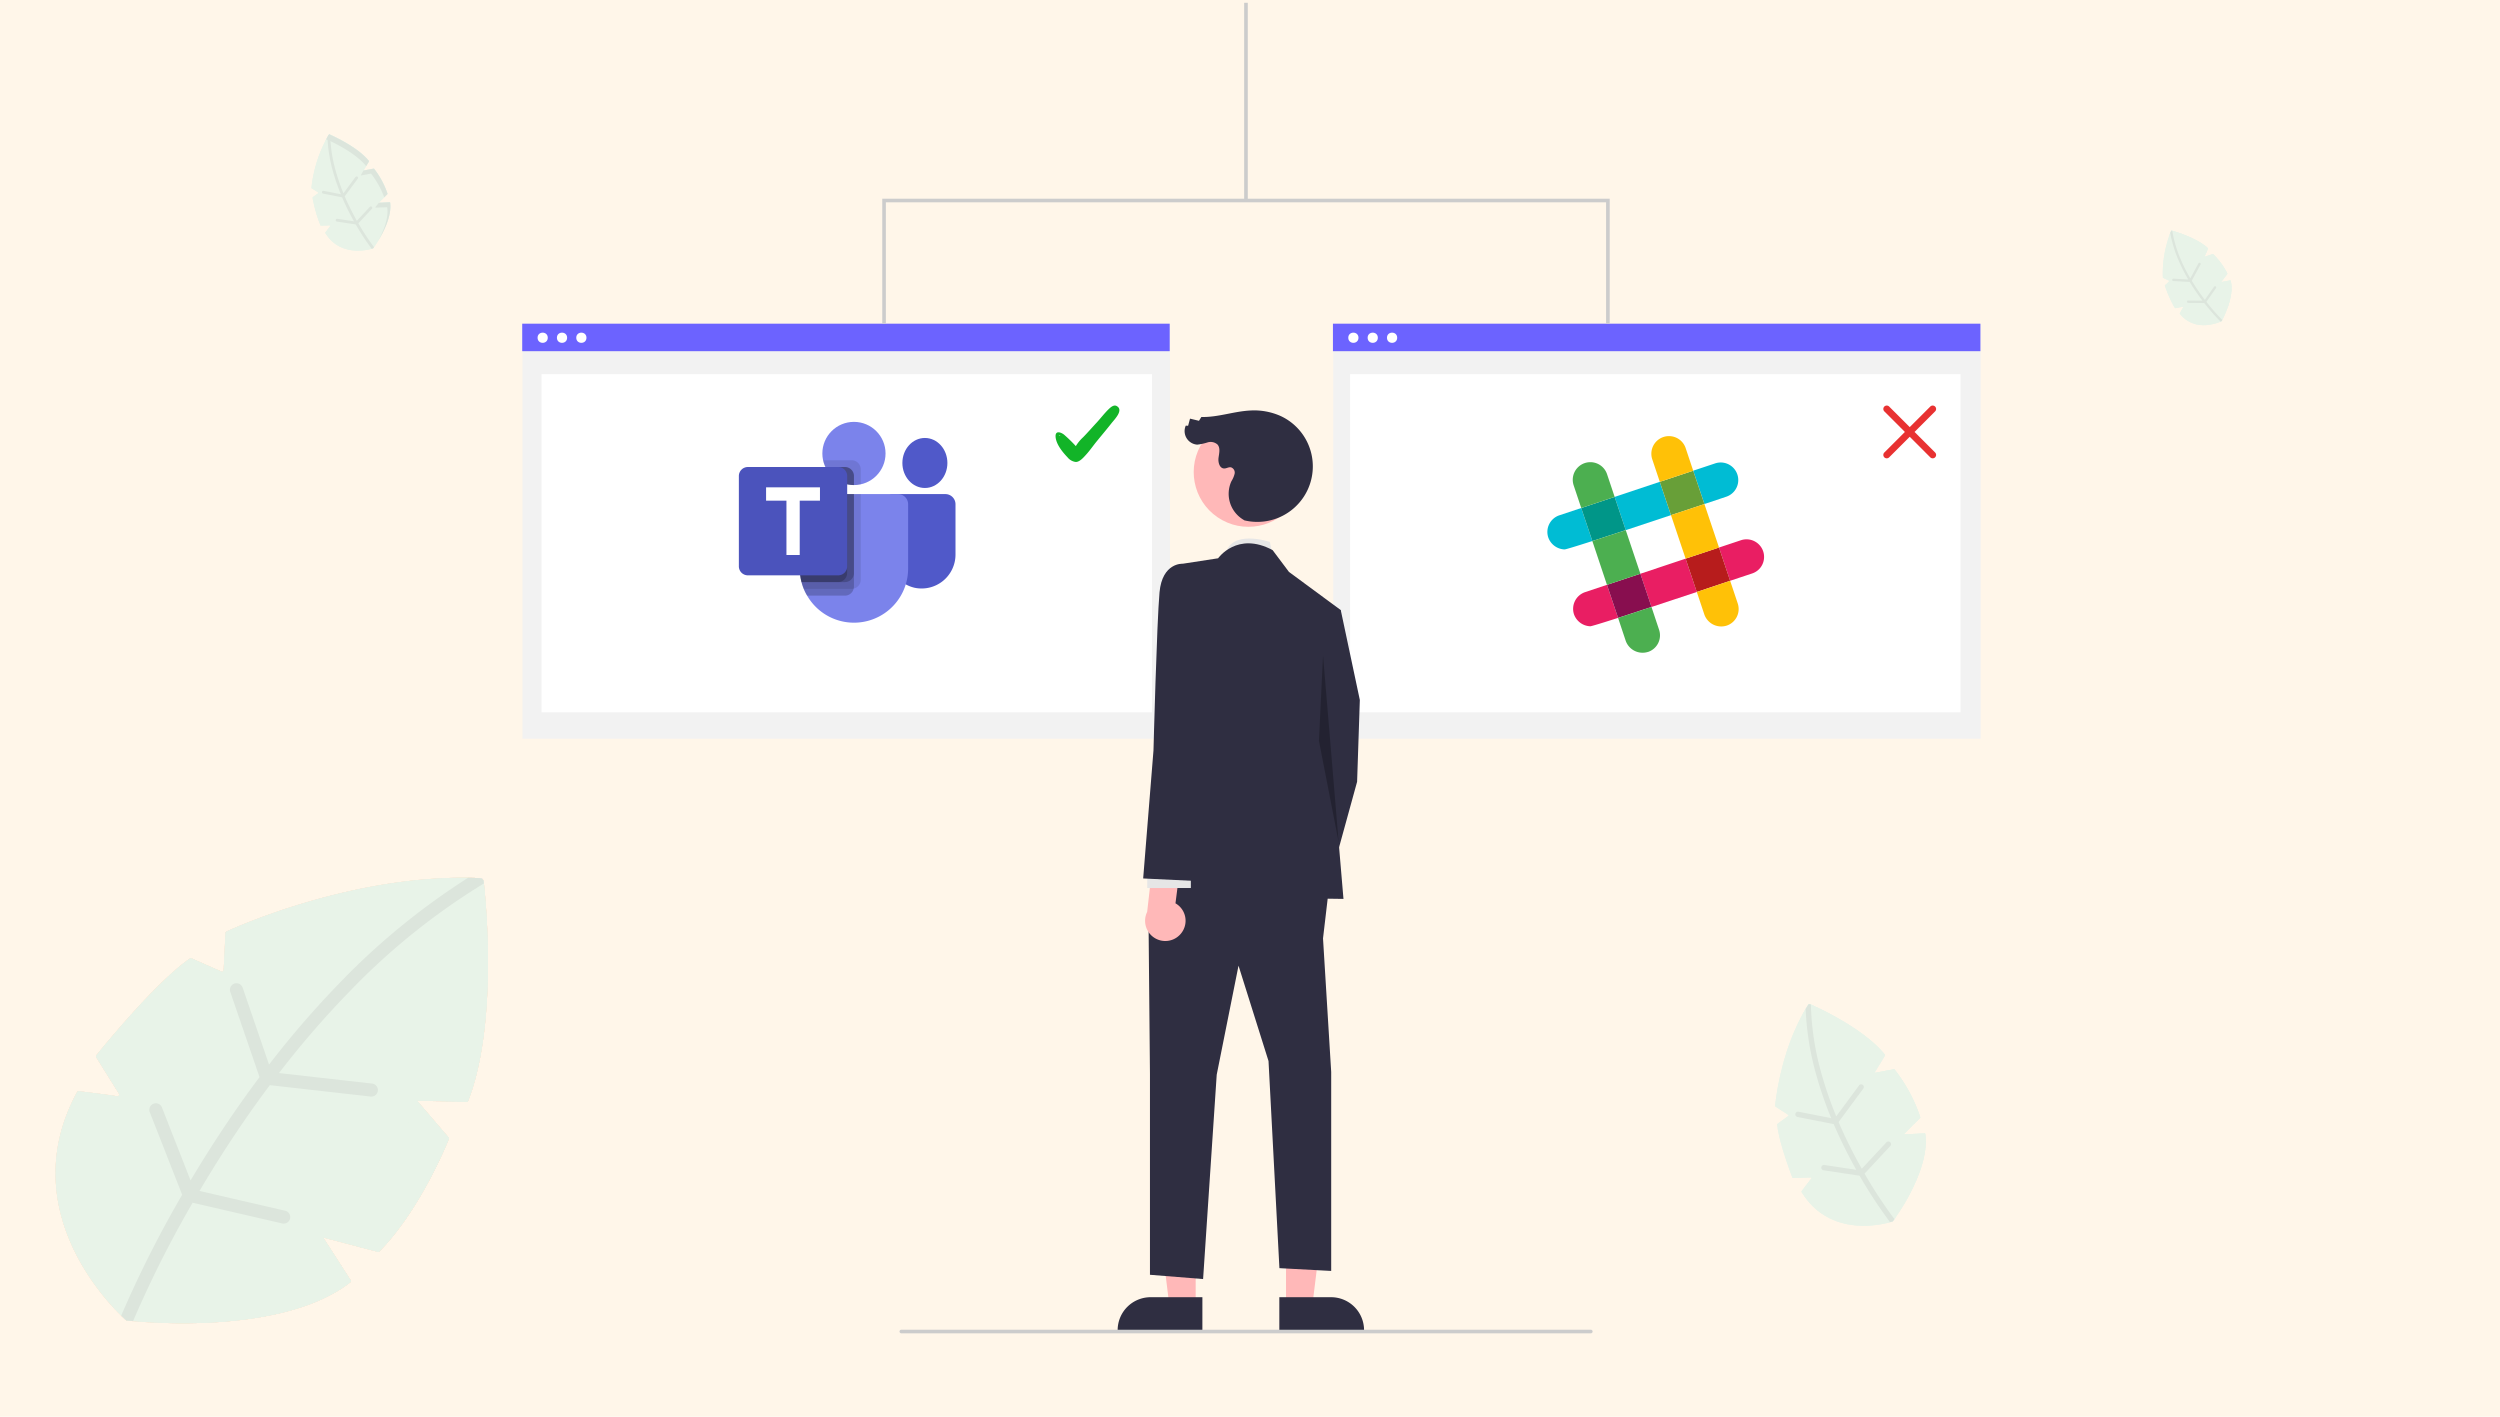 <?xml version="1.0" encoding="UTF-8"?> <svg xmlns="http://www.w3.org/2000/svg" width="450" height="255" viewBox="0 0 450 255"><g id="_Reasons_to_go_for_Microsoft_Teams_over_Slack_" data-name=" Reasons to go for Microsoft Teams over Slack " transform="translate(-981 -501)"><g id="Group_4147" data-name="Group 4147" transform="translate(-28 20)"><g id="Group_4132" data-name="Group 4132" transform="translate(-229 370)"><rect id="Rectangle_26" data-name="Rectangle 26" width="450" height="255" transform="translate(1238 111)" fill="#fff6e9"></rect><g id="leaf_2_" data-name="leaf (2)" transform="translate(1240.5 269)"><path id="Path_15379" data-name="Path 15379" d="M81.475,40.316l-8.925-.191,5.668,6.6a.311.311,0,0,1,.054.32C77.648,48.588,72.9,60,65.8,67.236a.315.315,0,0,1-.3.083l-9.854-2.582,4.941,7.68a.313.313,0,0,1-.07.417C47.487,82.953,20.237,79.67,20.237,79.67S-1.009,61.407,11.379,38.584a.314.314,0,0,1,.313-.162c.955.113,4.915.588,6.908.912a.313.313,0,0,0,.316-.475l-4.087-6.547a.311.311,0,0,1,.021-.361c1.259-1.559,10.784-13.245,16.836-17.413a.312.312,0,0,1,.3-.027l5.337,2.364a.313.313,0,0,0,.44-.271l.324-6.657a.311.311,0,0,1,.181-.269C40.392,8.7,61.829-.894,83.9.068a.7.7,0,0,1,.662.621c.425,3.864,2.523,25.734-2.79,39.427a.314.314,0,0,1-.3.2Z" transform="translate(0 0)" fill="#fee4cf"></path><path id="Path_15380" data-name="Path 15380" d="M81.479,40.322l-8.924-.191,5.668,6.6a.311.311,0,0,1,.054.32c-.624,1.548-5.369,12.961-12.47,20.195a.315.315,0,0,1-.3.083l-9.855-2.583,4.941,7.681a.314.314,0,0,1-.07.417C49.137,81.681,26.9,80.293,21.461,79.8c-.787-.072-1.221-.124-1.221-.124s-.343-.3-.917-.858C15.381,74.96.571,58.512,11.384,38.59a.315.315,0,0,1,.314-.163c.955.113,4.914.588,6.907.912a.313.313,0,0,0,.315-.475l-4.087-6.547a.311.311,0,0,1,.021-.361C16.113,30.4,25.639,18.712,31.691,14.544a.312.312,0,0,1,.3-.027l5.337,2.364a.314.314,0,0,0,.44-.271L38.1,9.953a.312.312,0,0,1,.181-.269c2.053-.946,22.184-9.956,43.48-9.67q1.072.012,2.147.06A.7.7,0,0,1,84.569.7c.011.1.022.208.034.33.493,4.646,2.354,25.752-2.824,39.1a.315.315,0,0,1-.3.2Z" transform="translate(-0.004 -0.006)" fill="#fee4cf"></path><g id="Group_4129" data-name="Group 4129" transform="translate(19.319 0.001)"><path id="Path_15381" data-name="Path 15381" d="M160.86,409.523l4.9,7.883a.314.314,0,0,1-.072.413c-7.23,5.618-18.843,7.107-27.747,7.319,9.054.211,23.948-.606,32.588-7.317a.313.313,0,0,0,.07-.417l-4.941-7.68-4.481-.677a.313.313,0,0,0-.313.475Z" transform="translate(-129.329 -344.988)" fill="#fee4cf"></path><path id="Path_15382" data-name="Path 15382" d="M360.577,256.745l5.224,6.078a.311.311,0,0,1,.053.32c-.6,1.487-5,12.066-11.631,19.308l3.7.97a.315.315,0,0,0,.3-.083c7.1-7.233,11.846-18.647,12.47-20.195a.311.311,0,0,0-.054-.32l-5.668-6.6h-4.162A.313.313,0,0,0,360.577,256.745Z" transform="translate(-311.745 -216.103)" fill="#fee4cf"></path><path id="Path_15383" data-name="Path 15383" d="M458.279.693a.7.7,0,0,0-.663-.623c-1.876-.082-3.747-.086-5.6-.027.253.008.505.016.758.027a.7.7,0,0,1,.664.622c.427,3.876,2.533,25.843-2.831,39.528l4.585.1a.314.314,0,0,0,.3-.2c5.313-13.692,3.216-35.559,2.79-39.426Z" transform="translate(-393.033 -0.003)" fill="#fee4cf"></path><path id="Path_15384" data-name="Path 15384" d="M128.092,37.082l-16.721-1.888A167.257,167.257,0,0,1,124.05,20.53a121.389,121.389,0,0,1,24.2-19.467c-.013-.122-.023-.232-.034-.33a.7.7,0,0,0-.663-.623q-1.074-.047-2.147-.06a125.391,125.391,0,0,0-23.062,18.861A169.524,169.524,0,0,0,109.577,33.67l-4.749-13.848a1.175,1.175,0,0,0-2.224.761l5.261,15.341q-3.78,5.046-7.374,10.526c-1.815,2.771-3.495,5.476-5.037,8.069L90.3,41.377a1.175,1.175,0,0,0-2.189.857L93.941,57.1a201.251,201.251,0,0,0-10.97,21.753c.574.562.917.858.917.858s.434.052,1.221.124a196.908,196.908,0,0,1,10.717-21.3l16.129,3.727a1.174,1.174,0,1,0,.53-2.288L97.064,56.412c1.644-2.787,3.452-5.714,5.422-8.718q3.521-5.371,7.232-10.322l18.11,2.044a1.175,1.175,0,1,0,.264-2.334Z" transform="translate(-82.971 -0.043)" fill="#fed4b3"></path></g></g><g id="leaf_2_2" data-name="leaf (2)" transform="translate(1240.5 269)"><path id="Path_15379-2" data-name="Path 15379" d="M81.475,40.316l-8.925-.191,5.668,6.6a.311.311,0,0,1,.054.32C77.648,48.588,72.9,60,65.8,67.236a.315.315,0,0,1-.3.083l-9.854-2.582,4.941,7.68a.313.313,0,0,1-.07.417C47.487,82.953,20.237,79.67,20.237,79.67S-1.009,61.407,11.379,38.584a.314.314,0,0,1,.313-.162c.955.113,4.915.588,6.908.912a.313.313,0,0,0,.316-.475l-4.087-6.547a.311.311,0,0,1,.021-.361c1.259-1.559,10.784-13.245,16.836-17.413a.312.312,0,0,1,.3-.027l5.337,2.364a.313.313,0,0,0,.44-.271l.324-6.657a.311.311,0,0,1,.181-.269C40.392,8.7,61.829-.894,83.9.068a.7.7,0,0,1,.662.621c.425,3.864,2.523,25.734-2.79,39.427a.314.314,0,0,1-.3.2Z" transform="translate(0 0)" fill="#fee4cf"></path><path id="Path_15380-2" data-name="Path 15380" d="M81.479,40.322l-8.924-.191,5.668,6.6a.311.311,0,0,1,.054.32c-.624,1.548-5.369,12.961-12.47,20.195a.315.315,0,0,1-.3.083l-9.855-2.583,4.941,7.681a.314.314,0,0,1-.07.417C49.137,81.681,26.9,80.293,21.461,79.8c-.787-.072-1.221-.124-1.221-.124s-.343-.3-.917-.858C15.381,74.96.571,58.512,11.384,38.59a.315.315,0,0,1,.314-.163c.955.113,4.914.588,6.907.912a.313.313,0,0,0,.315-.475l-4.087-6.547a.311.311,0,0,1,.021-.361C16.113,30.4,25.639,18.712,31.691,14.544a.312.312,0,0,1,.3-.027l5.337,2.364a.314.314,0,0,0,.44-.271L38.1,9.953a.312.312,0,0,1,.181-.269c2.053-.946,22.184-9.956,43.48-9.67q1.072.012,2.147.06A.7.7,0,0,1,84.569.7c.011.1.022.208.034.33.493,4.646,2.354,25.752-2.824,39.1a.315.315,0,0,1-.3.2Z" transform="translate(-0.004 -0.006)" fill="#fee4cf"></path><g id="Group_4129-2" data-name="Group 4129" transform="translate(19.319 0.001)"><path id="Path_15381-2" data-name="Path 15381" d="M160.86,409.523l4.9,7.883a.314.314,0,0,1-.072.413c-7.23,5.618-18.843,7.107-27.747,7.319,9.054.211,23.948-.606,32.588-7.317a.313.313,0,0,0,.07-.417l-4.941-7.68-4.481-.677a.313.313,0,0,0-.313.475Z" transform="translate(-129.329 -344.988)" fill="#fee4cf"></path><path id="Path_15382-2" data-name="Path 15382" d="M360.577,256.745l5.224,6.078a.311.311,0,0,1,.053.32c-.6,1.487-5,12.066-11.631,19.308l3.7.97a.315.315,0,0,0,.3-.083c7.1-7.233,11.846-18.647,12.47-20.195a.311.311,0,0,0-.054-.32l-5.668-6.6h-4.162A.313.313,0,0,0,360.577,256.745Z" transform="translate(-311.745 -216.103)" fill="#fee4cf"></path><path id="Path_15383-2" data-name="Path 15383" d="M458.279.693a.7.7,0,0,0-.663-.623c-1.876-.082-3.747-.086-5.6-.027.253.008.505.016.758.027a.7.7,0,0,1,.664.622c.427,3.876,2.533,25.843-2.831,39.528l4.585.1a.314.314,0,0,0,.3-.2c5.313-13.692,3.216-35.559,2.79-39.426Z" transform="translate(-393.033 -0.003)" fill="#fee4cf"></path><path id="Path_15384-2" data-name="Path 15384" d="M128.092,37.082l-16.721-1.888A167.257,167.257,0,0,1,124.05,20.53a121.389,121.389,0,0,1,24.2-19.467c-.013-.122-.023-.232-.034-.33a.7.7,0,0,0-.663-.623q-1.074-.047-2.147-.06a125.391,125.391,0,0,0-23.062,18.861A169.524,169.524,0,0,0,109.577,33.67l-4.749-13.848a1.175,1.175,0,0,0-2.224.761l5.261,15.341q-3.78,5.046-7.374,10.526c-1.815,2.771-3.495,5.476-5.037,8.069L90.3,41.377a1.175,1.175,0,0,0-2.189.857L93.941,57.1a201.251,201.251,0,0,0-10.97,21.753c.574.562.917.858.917.858s.434.052,1.221.124a196.908,196.908,0,0,1,10.717-21.3l16.129,3.727a1.174,1.174,0,1,0,.53-2.288L97.064,56.412c1.644-2.787,3.452-5.714,5.422-8.718q3.521-5.371,7.232-10.322l18.11,2.044a1.175,1.175,0,1,0,.264-2.334Z" transform="translate(-82.971 -0.043)" fill="#fed4b3"></path></g></g><g id="leaf_2_3" data-name="leaf (2)" transform="translate(1240.5 269)"><path id="Path_15379-3" data-name="Path 15379" d="M81.475,40.316l-8.925-.191,5.668,6.6a.311.311,0,0,1,.054.32C77.648,48.588,72.9,60,65.8,67.236a.315.315,0,0,1-.3.083l-9.854-2.582,4.941,7.68a.313.313,0,0,1-.07.417C47.487,82.953,20.237,79.67,20.237,79.67S-1.009,61.407,11.379,38.584a.314.314,0,0,1,.313-.162c.955.113,4.915.588,6.908.912a.313.313,0,0,0,.316-.475l-4.087-6.547a.311.311,0,0,1,.021-.361c1.259-1.559,10.784-13.245,16.836-17.413a.312.312,0,0,1,.3-.027l5.337,2.364a.313.313,0,0,0,.44-.271l.324-6.657a.311.311,0,0,1,.181-.269C40.392,8.7,61.829-.894,83.9.068a.7.7,0,0,1,.662.621c.425,3.864,2.523,25.734-2.79,39.427a.314.314,0,0,1-.3.2Z" transform="translate(0 0)" fill="#e8f3e8"></path><path id="Path_15380-3" data-name="Path 15380" d="M81.479,40.322l-8.924-.191,5.668,6.6a.311.311,0,0,1,.054.32c-.624,1.548-5.369,12.961-12.47,20.195a.315.315,0,0,1-.3.083l-9.855-2.583,4.941,7.681a.314.314,0,0,1-.07.417C49.137,81.681,26.9,80.293,21.461,79.8c-.787-.072-1.221-.124-1.221-.124s-.343-.3-.917-.858C15.381,74.96.571,58.512,11.384,38.59a.315.315,0,0,1,.314-.163c.955.113,4.914.588,6.907.912a.313.313,0,0,0,.315-.475l-4.087-6.547a.311.311,0,0,1,.021-.361C16.113,30.4,25.639,18.712,31.691,14.544a.312.312,0,0,1,.3-.027l5.337,2.364a.314.314,0,0,0,.44-.271L38.1,9.953a.312.312,0,0,1,.181-.269c2.053-.946,22.184-9.956,43.48-9.67q1.072.012,2.147.06A.7.7,0,0,1,84.569.7c.011.1.022.208.034.33.493,4.646,2.354,25.752-2.824,39.1a.315.315,0,0,1-.3.2Z" transform="translate(-0.004 -0.006)" fill="#e8f3e8"></path><g id="Group_4129-3" data-name="Group 4129" transform="translate(19.319 0.001)"><path id="Path_15381-3" data-name="Path 15381" d="M160.86,409.523l4.9,7.883a.314.314,0,0,1-.072.413c-7.23,5.618-18.843,7.107-27.747,7.319,9.054.211,23.948-.606,32.588-7.317a.313.313,0,0,0,.07-.417l-4.941-7.68-4.481-.677a.313.313,0,0,0-.313.475Z" transform="translate(-129.329 -344.988)" fill="#e8f3e8"></path><path id="Path_15382-3" data-name="Path 15382" d="M360.577,256.745l5.224,6.078a.311.311,0,0,1,.053.32c-.6,1.487-5,12.066-11.631,19.308l3.7.97a.315.315,0,0,0,.3-.083c7.1-7.233,11.846-18.647,12.47-20.195a.311.311,0,0,0-.054-.32l-5.668-6.6h-4.162A.313.313,0,0,0,360.577,256.745Z" transform="translate(-311.745 -216.103)" fill="#e8f3e8"></path><path id="Path_15383-3" data-name="Path 15383" d="M458.279.693a.7.7,0,0,0-.663-.623c-1.876-.082-3.747-.086-5.6-.027.253.008.505.016.758.027a.7.7,0,0,1,.664.622c.427,3.876,2.533,25.843-2.831,39.528l4.585.1a.314.314,0,0,0,.3-.2c5.313-13.692,3.216-35.559,2.79-39.426Z" transform="translate(-393.033 -0.003)" fill="#e8f3e8"></path><path id="Path_15384-3" data-name="Path 15384" d="M128.092,37.082l-16.721-1.888A167.257,167.257,0,0,1,124.05,20.53a121.389,121.389,0,0,1,24.2-19.467c-.013-.122-.023-.232-.034-.33a.7.7,0,0,0-.663-.623q-1.074-.047-2.147-.06a125.391,125.391,0,0,0-23.062,18.861A169.524,169.524,0,0,0,109.577,33.67l-4.749-13.848a1.175,1.175,0,0,0-2.224.761l5.261,15.341q-3.78,5.046-7.374,10.526c-1.815,2.771-3.495,5.476-5.037,8.069L90.3,41.377a1.175,1.175,0,0,0-2.189.857L93.941,57.1a201.251,201.251,0,0,0-10.97,21.753c.574.562.917.858.917.858s.434.052,1.221.124a196.908,196.908,0,0,1,10.717-21.3l16.129,3.727a1.174,1.174,0,1,0,.53-2.288L97.064,56.412c1.644-2.787,3.452-5.714,5.422-8.718q3.521-5.371,7.232-10.322l18.11,2.044a1.175,1.175,0,1,0,.264-2.334Z" transform="translate(-82.971 -0.043)" fill="#dce5dc"></path></g></g><g id="leaf_2_4" data-name="leaf (2)" transform="translate(1620.761 172.457) rotate(-68)"><path id="Path_15379-4" data-name="Path 15379" d="M20.992,7.353l-1.628-.035,1.034,1.2a.057.057,0,0,1,.01.058,12.744,12.744,0,0,1-2.274,3.683.057.057,0,0,1-.056.015l-1.8-.471.9,1.4a.057.057,0,0,1-.013.076c-2.376,1.846-7.346,1.247-7.346,1.247S5.948,11.2,8.208,7.037a.057.057,0,0,1,.057-.03c.174.021.9.107,1.26.166a.057.057,0,0,0,.058-.087L8.837,5.893a.057.057,0,0,1,0-.066,21.331,21.331,0,0,1,3.071-3.176.057.057,0,0,1,.055,0l.973.431a.057.057,0,0,0,.08-.049l.059-1.214a.057.057,0,0,1,.033-.049A20.166,20.166,0,0,1,21.435.013a.127.127,0,0,1,.121.113c.078.7.46,4.694-.509,7.191a.057.057,0,0,1-.055.036Z" transform="translate(0 0)" fill="#e8f3e8"></path><path id="Path_15380-4" data-name="Path 15380" d="M21,7.36l-1.628-.035,1.034,1.2a.057.057,0,0,1,.01.058,12.75,12.75,0,0,1-2.274,3.683.057.057,0,0,1-.056.015l-1.8-.471.9,1.4a.057.057,0,0,1-.013.076C15.1,14.9,11.042,14.65,10.05,14.56c-.144-.013-.223-.023-.223-.023s-.063-.054-.167-.157c-.719-.7-3.42-3.7-1.448-7.337a.057.057,0,0,1,.057-.03c.174.021.9.107,1.26.166a.057.057,0,0,0,.058-.087L8.841,5.9a.057.057,0,0,1,0-.066,21.336,21.336,0,0,1,3.071-3.176.057.057,0,0,1,.055,0l.973.431a.057.057,0,0,0,.08-.049l.059-1.214a.057.057,0,0,1,.033-.049A20.461,20.461,0,0,1,21.048.008q.2,0,.392.011a.127.127,0,0,1,.121.114c0,.018,0,.038.006.06.09.847.429,4.7-.515,7.13A.057.057,0,0,1,21,7.36Z" transform="translate(-0.004 -0.007)" fill="#e8f3e8"></path><g id="Group_4129-4" data-name="Group 4129" transform="translate(9.656 0)"><path id="Path_15381-4" data-name="Path 15381" d="M142.118,409.131l.893,1.438a.057.057,0,0,1-.013.075,9.047,9.047,0,0,1-5.061,1.335c1.651.038,4.368-.111,5.944-1.334a.057.057,0,0,0,.013-.076l-.9-1.4-.817-.123A.057.057,0,0,0,142.118,409.131Z" transform="translate(-136.367 -397.361)" fill="#e8f3e8"></path><path id="Path_15382-4" data-name="Path 15382" d="M355.382,256.322l.953,1.109a.057.057,0,0,1,.01.058,13.124,13.124,0,0,1-2.121,3.522l.675.177a.057.057,0,0,0,.056-.015,12.744,12.744,0,0,0,2.274-3.683.057.057,0,0,0-.01-.058l-1.034-1.2h-.759A.057.057,0,0,0,355.382,256.322Z" transform="translate(-346.476 -248.91)" fill="#e8f3e8"></path><path id="Path_15383-4" data-name="Path 15383" d="M452,.129a.128.128,0,0,0-.121-.114c-.342-.015-.683-.016-1.022,0l.138,0a.127.127,0,0,1,.121.113c.078.707.462,4.713-.516,7.209l.836.018a.057.057,0,0,0,.055-.036c.969-2.5.587-6.485.509-7.191Z" transform="translate(-440.104 -0.003)" fill="#e8f3e8"></path><path id="Path_15384-4" data-name="Path 15384" d="M91.2,6.8l-3.05-.344a30.506,30.506,0,0,1,2.313-2.675A22.14,22.14,0,0,1,94.877.235c0-.022,0-.042-.006-.06A.127.127,0,0,0,94.75.061q-.2-.009-.392-.011a22.87,22.87,0,0,0-4.206,3.44,30.919,30.919,0,0,0-2.329,2.692l-.866-2.526a.214.214,0,0,0-.406.139l.959,2.8q-.689.92-1.345,1.92c-.331.505-.637,1-.919,1.472l-.94-2.4a.214.214,0,0,0-.4.156l1.063,2.712a36.7,36.7,0,0,0-2,3.967c.1.1.167.157.167.157s.079.009.223.023a35.914,35.914,0,0,1,1.955-3.885l2.942.68a.214.214,0,1,0,.1-.417l-2.813-.65c.3-.508.63-1.042.989-1.59q.642-.98,1.319-1.883l3.3.373A.214.214,0,1,0,91.2,6.8Z" transform="translate(-82.971 -0.049)" fill="#dce5dc"></path></g></g><g id="leaf_2_5" data-name="leaf (2)" transform="translate(1544.017 325.518) rotate(-60)"><path id="Path_15379-5" data-name="Path 15379" d="M37.874,16.554l-3.665-.078,2.327,2.708a.128.128,0,0,1,.022.131,28.69,28.69,0,0,1-5.12,8.292.129.129,0,0,1-.125.034l-4.046-1.06L29.3,29.734a.129.129,0,0,1-.029.171C23.919,34.06,12.73,32.713,12.73,32.713s-8.723-7.5-3.637-16.87a.129.129,0,0,1,.129-.067c.392.046,2.018.241,2.836.374a.129.129,0,0,0,.13-.2l-1.678-2.688a.128.128,0,0,1,.009-.148c.517-.64,4.428-5.438,6.913-7.15a.128.128,0,0,1,.125-.011l2.191.971a.129.129,0,0,0,.181-.111l.133-2.733a.128.128,0,0,1,.074-.11c.87-.4,9.672-4.341,18.736-3.946a.286.286,0,0,1,.272.255C39.318,1.87,40.179,10.849,38,16.472a.129.129,0,0,1-.123.082Z" transform="translate(0 0)" fill="#e8f3e8"></path><path id="Path_15380-5" data-name="Path 15380" d="M37.878,16.561l-3.664-.078,2.327,2.708a.128.128,0,0,1,.022.131,28.7,28.7,0,0,1-5.12,8.292.129.129,0,0,1-.125.034l-4.046-1.061L29.3,29.741a.129.129,0,0,1-.029.171c-4.673,3.63-13.8,3.06-16.037,2.858-.323-.03-.5-.051-.5-.051s-.141-.122-.376-.352c-1.619-1.584-7.7-8.338-3.26-16.518a.129.129,0,0,1,.129-.067c.392.047,2.018.242,2.836.374a.129.129,0,0,0,.13-.2l-1.678-2.688a.128.128,0,0,1,.009-.148c.517-.64,4.428-5.438,6.913-7.149a.128.128,0,0,1,.125-.011l2.191.971a.129.129,0,0,0,.181-.111l.133-2.733a.128.128,0,0,1,.074-.11c.843-.388,9.109-4.088,17.853-3.97q.44,0,.882.024a.287.287,0,0,1,.272.256c0,.041.009.086.014.136.2,1.908.967,10.574-1.16,16.053a.129.129,0,0,1-.123.082Z" transform="translate(-0.004 -0.007)" fill="#e8f3e8"></path><g id="Group_4129-5" data-name="Group 4129" transform="translate(12.353 0)"><path id="Path_15381-5" data-name="Path 15381" d="M147.349,409.241l2.011,3.237a.129.129,0,0,1-.03.17c-2.969,2.307-7.737,2.918-11.393,3.005,3.717.087,9.833-.249,13.38-3a.129.129,0,0,0,.029-.171l-2.029-3.153-1.84-.278a.129.129,0,0,0-.129.2Z" transform="translate(-134.403 -382.743)" fill="#e8f3e8"></path><path id="Path_15382-5" data-name="Path 15382" d="M356.832,256.44l2.145,2.5a.128.128,0,0,1,.022.131A29.546,29.546,0,0,1,354.223,267l1.52.4a.129.129,0,0,0,.125-.034,28.688,28.688,0,0,0,5.12-8.292.128.128,0,0,0-.022-.131l-2.327-2.708h-1.709A.129.129,0,0,0,356.832,256.44Z" transform="translate(-336.782 -239.753)" fill="#e8f3e8"></path><path id="Path_15383-5" data-name="Path 15383" d="M453.755.287a.287.287,0,0,0-.272-.256c-.77-.034-1.539-.035-2.3-.011l.311.011a.287.287,0,0,1,.272.255c.175,1.591,1.04,10.611-1.162,16.23l1.883.04a.129.129,0,0,0,.123-.082c2.181-5.622,1.32-14.6,1.146-16.188Z" transform="translate(-426.965 -0.003)" fill="#e8f3e8"></path><path id="Path_15384-5" data-name="Path 15384" d="M101.5,15.255l-6.866-.775a68.672,68.672,0,0,1,5.206-6.021A49.842,49.842,0,0,1,109.775.466c-.005-.05-.01-.1-.014-.136a.287.287,0,0,0-.272-.256q-.441-.019-.882-.024a51.484,51.484,0,0,0-9.469,7.744,69.6,69.6,0,0,0-5.242,6.06l-1.95-5.686a.483.483,0,0,0-.913.313l2.16,6.3Q91.64,16.852,90.164,19.1c-.745,1.138-1.435,2.248-2.068,3.313l-2.116-5.4a.483.483,0,0,0-.9.352l2.394,6.1a82.635,82.635,0,0,0-4.5,8.932c.236.231.376.352.376.352s.178.021.5.051a80.849,80.849,0,0,1,4.4-8.746l6.623,1.53a.482.482,0,1,0,.218-.94l-6.332-1.463c.675-1.144,1.417-2.346,2.226-3.58q1.446-2.205,2.969-4.238l7.436.839a.482.482,0,1,0,.108-.958Z" transform="translate(-82.971 -0.047)" fill="#dce5dc"></path></g></g><g id="leaf_2_6" data-name="leaf (2)" transform="translate(1285.195 156) rotate(-60)"><path id="Path_15379-6" data-name="Path 15379" d="M23.42,8.676,21.5,8.635l1.22,1.419a.067.067,0,0,1,.012.069,15.037,15.037,0,0,1-2.683,4.346.068.068,0,0,1-.066.018l-2.121-.556,1.063,1.653a.067.067,0,0,1-.015.09c-2.8,2.178-8.668,1.471-8.668,1.471S5.669,13.215,8.335,8.3A.068.068,0,0,1,8.4,8.269c.205.024,1.058.127,1.487.2a.067.067,0,0,0,.068-.1L9.077,6.954a.067.067,0,0,1,0-.078,25.169,25.169,0,0,1,3.623-3.747.067.067,0,0,1,.065-.006l1.149.509a.067.067,0,0,0,.095-.058l.07-1.433a.067.067,0,0,1,.039-.058A23.794,23.794,0,0,1,23.942.015a.15.15,0,0,1,.142.134c.092.832.543,5.538-.6,8.485a.068.068,0,0,1-.065.043Z" transform="translate(0 0)" fill="#e8f3e8"></path><path id="Path_15380-6" data-name="Path 15380" d="M23.424,8.683,21.5,8.642l1.22,1.419a.067.067,0,0,1,.012.069,15.045,15.045,0,0,1-2.684,4.346.068.068,0,0,1-.066.018l-2.121-.556,1.063,1.653a.067.067,0,0,1-.015.09c-2.449,1.9-7.235,1.6-8.405,1.5-.169-.016-.263-.027-.263-.027s-.074-.064-.2-.185C9.2,16.137,6.013,12.6,8.34,8.31a.068.068,0,0,1,.067-.035c.206.024,1.058.127,1.486.2a.067.067,0,0,0,.068-.1L9.082,6.961a.067.067,0,0,1,0-.078A25.175,25.175,0,0,1,12.71,3.136a.067.067,0,0,1,.065-.006l1.149.509a.067.067,0,0,0,.095-.058l.07-1.433a.067.067,0,0,1,.039-.058A24.142,24.142,0,0,1,23.484.009q.231,0,.462.013a.15.15,0,0,1,.143.134c0,.021,0,.045.007.071.106,1,.507,5.542-.608,8.413a.068.068,0,0,1-.065.043Z" transform="translate(-0.004 -0.007)" fill="#e8f3e8"></path><g id="Group_4129-6" data-name="Group 4129" transform="translate(10.044 0)"><path id="Path_15381-6" data-name="Path 15381" d="M142.87,409.147l1.054,1.7a.067.067,0,0,1-.016.089c-1.556,1.209-4.055,1.529-5.971,1.575,1.948.045,5.154-.13,7.013-1.575a.067.067,0,0,0,.015-.09L143.9,409.19l-.964-.146a.067.067,0,0,0-.067.1Z" transform="translate(-136.085 -395.259)" fill="#dce5dc"></path><path id="Path_15382-6" data-name="Path 15382" d="M355.59,256.339l1.124,1.308a.067.067,0,0,1,.012.069,15.486,15.486,0,0,1-2.5,4.155l.8.209a.068.068,0,0,0,.066-.018,15.036,15.036,0,0,0,2.683-4.346.067.067,0,0,0-.012-.069l-1.22-1.419h-.9A.067.067,0,0,0,355.59,256.339Z" transform="translate(-345.082 -247.593)" fill="#dce5dc"></path><path id="Path_15383-6" data-name="Path 15383" d="M452.256.152a.15.15,0,0,0-.143-.134c-.4-.018-.806-.019-1.206-.006l.163.006a.15.15,0,0,1,.143.134c.092.834.545,5.561-.609,8.506l.987.021a.067.067,0,0,0,.065-.043c1.143-2.946.692-7.652.6-8.485Z" transform="translate(-438.215 -0.003)" fill="#dce5dc"></path><path id="Path_15384-6" data-name="Path 15384" d="M92.681,8.019l-3.6-.406a35.993,35.993,0,0,1,2.729-3.156A26.123,26.123,0,0,1,97.019.268c0-.026-.005-.05-.007-.071a.15.15,0,0,0-.143-.134q-.231-.01-.462-.013a26.984,26.984,0,0,0-4.963,4.059A36.479,36.479,0,0,0,88.7,7.285L87.675,4.3a.253.253,0,0,0-.479.164l1.132,3.3q-.813,1.086-1.587,2.265c-.391.6-.752,1.178-1.084,1.737L84.548,8.944a.253.253,0,0,0-.471.184l1.255,3.2a43.311,43.311,0,0,0-2.361,4.681c.123.121.2.185.2.185s.093.011.263.027a42.373,42.373,0,0,1,2.306-4.584l3.471.8a.253.253,0,1,0,.114-.492L86,12.179c.354-.6.743-1.23,1.167-1.876q.758-1.156,1.556-2.221l3.9.44a.253.253,0,1,0,.057-.5Z" transform="translate(-82.971 -0.048)" fill="#dce5dc"></path></g></g></g><g id="Group_4146" data-name="Group 4146" transform="translate(112 -359.5)"><g id="undraw_split_testing_l1uw" transform="translate(991 841)"><rect id="Rectangle_40" data-name="Rectangle 40" width="116.545" height="74.641" transform="translate(0.05 57.828)" fill="#f2f2f2"></rect><rect id="Rectangle_41" data-name="Rectangle 41" width="109.88" height="60.863" transform="translate(3.482 66.849)" fill="#fff"></rect><rect id="Rectangle_42" data-name="Rectangle 42" width="116.545" height="4.951" transform="translate(0 57.762)" fill="#6c63ff"></rect><circle id="Ellipse_43" data-name="Ellipse 43" cx="0.918" cy="0.918" r="0.918" transform="translate(2.762 59.376)" fill="#fff"></circle><circle id="Ellipse_44" data-name="Ellipse 44" cx="0.918" cy="0.918" r="0.918" transform="translate(6.245 59.376)" fill="#fff"></circle><circle id="Ellipse_45" data-name="Ellipse 45" cx="0.918" cy="0.918" r="0.918" transform="translate(9.728 59.376)" fill="#fff"></circle><rect id="Rectangle_49" data-name="Rectangle 49" width="116.545" height="74.641" transform="translate(145.978 57.828)" fill="#f2f2f2"></rect><rect id="Rectangle_50" data-name="Rectangle 50" width="109.88" height="60.863" transform="translate(149.018 66.849)" fill="#fff"></rect><rect id="Rectangle_51" data-name="Rectangle 51" width="116.545" height="4.951" transform="translate(145.928 57.762)" fill="#6c63ff"></rect><circle id="Ellipse_46" data-name="Ellipse 46" cx="0.918" cy="0.918" r="0.918" transform="translate(148.69 59.376)" fill="#fff"></circle><circle id="Ellipse_47" data-name="Ellipse 47" cx="0.918" cy="0.918" r="0.918" transform="translate(152.173 59.376)" fill="#fff"></circle><circle id="Ellipse_48" data-name="Ellipse 48" cx="0.918" cy="0.918" r="0.918" transform="translate(155.656 59.376)" fill="#fff"></circle><rect id="Rectangle_56" data-name="Rectangle 56" width="0.651" height="35.592" transform="translate(129.95)" fill="#ccc"></rect><path id="Path_15567" data-name="Path 15567" d="M329.891,130.743h-.651V108.919H199.6v21.824h-.651V108.268H329.891Z" transform="translate(-134.144 -73.002)" fill="#ccc"></path><path id="Path_15568" data-name="Path 15568" d="M594.068,381.488l-.491-2.453s-7.215-2.453-8.022,2.453Z" transform="translate(-458.999 -281.988)" fill="#e6e6e6"></path><path id="Path_15569" data-name="Path 15569" d="M357.705,682.28h-4.73l-2.25-18.244h6.981Z" transform="translate(-236.483 -447.738)" fill="#ffb8b8"></path><path id="Path_15570" data-name="Path 15570" d="M541.313,803.8H526.062v-.193A5.936,5.936,0,0,1,532,797.67h9.316Z" transform="translate(-418.885 -564.673)" fill="#2f2e41"></path><path id="Path_15571" data-name="Path 15571" d="M422.074,682.28h4.73l2.25-18.244h-6.981Z" transform="translate(-284.59 -447.738)" fill="#ffb8b8"></path><path id="Path_15572" data-name="Path 15572" d="M615.4,797.67h9.315a5.937,5.937,0,0,1,5.936,5.936v.193H615.4Z" transform="translate(-479.121 -564.673)" fill="#2f2e41"></path><path id="Path_15573" data-name="Path 15573" d="M426.607,336.076l5.4-.491,3.434,16.187-.491,14.715-5.4,19.62-7.358-4.415,3.924-20.111Z" transform="translate(-284.671 -226.274)" fill="#2f2e41"></path><path id="Path_15574" data-name="Path 15574" d="M378.746,481.358l-1.208,10.3,1.472,24.035V551.51l-9.32-.5-1.962-37.279-5.4-17.168-3.924,19.62-2.452,36.788-9.565-.767V516.055l-.245-26.358,3.434-10.3Z" transform="translate(-233.395 -323.242)" fill="#2f2e41"></path><path id="Path_15575" data-name="Path 15575" d="M556.187,383.769s3.433-4.905,9.81-1.471l2.943,3.924,9.32,6.867L576.3,416.142l2.453,28.94-34.826-.491,5.886-28.94v-30.9Z" transform="translate(-430.929 -283.778)" fill="#2f2e41"></path><path id="Path_15576" data-name="Path 15576" d="M441,360.58l2.812,33.628-3.548-18.225Z" transform="translate(-296.855 -243.128)" opacity="0.25"></path><path id="Path_15577" data-name="Path 15577" d="M547.673,564.658a3.618,3.618,0,0,0-.975-5.461l1.049-8.2-4.828-1.853-1.318,11.6a3.637,3.637,0,0,0,6.073,3.913Z" transform="translate(-429.113 -397.1)" fill="#ffb8b8"></path><rect id="Rectangle_57" data-name="Rectangle 57" width="7.848" height="3.434" transform="translate(120.353 159.343) rotate(180)" fill="#e6e6e6"></rect><path id="Path_15578" data-name="Path 15578" d="M552.423,396.517l-5.15-4.169s-3.679-.245-4.169,5.15-1.087,28.45-1.087,28.45L540.16,449l10.3.491,1.962-24.952Z" transform="translate(-428.39 -291.376)" fill="#2f2e41"></path><circle id="Ellipse_49" data-name="Ellipse 49" cx="9.85" cy="9.85" r="9.85" transform="translate(117.35 88.394) rotate(-61.337)" fill="#ffb8b8"></circle><path id="Path_15579" data-name="Path 15579" d="M573.763,327.409A9.991,9.991,0,0,0,580.3,308.63a11.683,11.683,0,0,0-5.517-.99c-2.946.155-5.809,1.244-8.758,1.163l-.427.687-1.611-.391-.345,1.279-.424-.015a2.442,2.442,0,0,0,2.067,3.417,9.55,9.55,0,0,0,1.856-.4,1.87,1.87,0,0,1,1.78.369c.556.609.314,1.56.2,2.378s.174,1.918,1,1.944c.421.014.822-.289,1.236-.209a1,1,0,0,1,.656,1.161,4.616,4.616,0,0,1-.577,1.347,5.426,5.426,0,0,0,2.152,6.921" transform="translate(-443.782 -234.245)" fill="#2f2e41"></path><path id="Path_15580" data-name="Path 15580" d="M529.9,816.285H405.8a.326.326,0,0,1,0-.651H529.9a.326.326,0,1,1,0,.651Z" transform="translate(-337.576 -576.785)" fill="#ccc"></path></g><g id="STYLE_COLOR" data-name="STYLE = COLOR" transform="translate(1029.995 914.813)"><circle id="Ellipse_50" data-name="Ellipse 50" cx="5.687" cy="5.687" r="5.687" transform="translate(15.029 1.624)" fill="#7b83eb"></circle><path id="Path_15581" data-name="Path 15581" d="M17.591,7H12.44l.026.113,0,.01.027.1a5.692,5.692,0,0,0,6.721,4.109V8.624A1.629,1.629,0,0,0,17.591,7Z" transform="translate(2.719 1.53)" opacity="0.1"></path><path id="Path_15582" data-name="Path 15582" d="M16.3,8H12.783a5.687,5.687,0,0,0,5.139,3.25V9.624A1.629,1.629,0,0,0,16.3,8Z" transform="translate(2.794 1.749)" opacity="0.2"></path><ellipse id="Head" cx="4.052" cy="4.502" rx="4.052" ry="4.502" transform="translate(29.433 4.52)" fill="#5059c9"></ellipse><path id="Path_15583" data-name="Path 15583" d="M32.359,12H22.779a.78.78,0,0,0-.78.78v9.883a6.24,6.24,0,0,0,4.834,6.2,6.1,6.1,0,0,0,7.353-5.966V13.828A1.828,1.828,0,0,0,32.359,12Z" transform="translate(4.809 2.623)" fill="#5059c9"></path><path id="Path_15584" data-name="Path 15584" d="M28.5,13.828V25.4a9.743,9.743,0,0,1-18.182,4.874,8.741,8.741,0,0,1-.609-1.219,10.2,10.2,0,0,1-.4-1.219A10.041,10.041,0,0,1,9,25.4V13.828A1.825,1.825,0,0,1,10.828,12H26.67A1.825,1.825,0,0,1,28.5,13.828Z" transform="translate(1.967 2.623)" fill="#7b83eb"></path><path id="Path_15585" data-name="Path 15585" d="M16.3,8H12.783a5.687,5.687,0,0,0,5.139,3.25V9.624A1.629,1.629,0,0,0,16.3,8Z" transform="translate(2.794 1.749)" opacity="0.2"></path><path id="Path_15586" data-name="Path 15586" d="M19.967,12V27.44A1.609,1.609,0,0,1,18.7,29.012a1.177,1.177,0,0,1-.353.049H9.707a10.2,10.2,0,0,1-.4-1.219A10.041,10.041,0,0,1,9,25.4V13.828A1.825,1.825,0,0,1,10.828,12Z" transform="translate(1.967 2.623)" opacity="0.1"></path><path id="Path_15587" data-name="Path 15587" d="M18.749,12V28.658a1.178,1.178,0,0,1-.049.353,1.609,1.609,0,0,1-1.572,1.267H10.316a8.741,8.741,0,0,1-.609-1.219,10.2,10.2,0,0,1-.4-1.219A10.041,10.041,0,0,1,9,25.4V13.828A1.825,1.825,0,0,1,10.828,12Z" transform="translate(1.967 2.623)" opacity="0.2"></path><path id="Path_15588" data-name="Path 15588" d="M18.749,12V26.221a1.628,1.628,0,0,1-1.621,1.621H9.3A10.042,10.042,0,0,1,9,25.4V13.828A1.825,1.825,0,0,1,10.828,12Z" transform="translate(1.967 2.623)" opacity="0.2"></path><path id="Path_15589" data-name="Path 15589" d="M10.828,12A1.825,1.825,0,0,0,9,13.828V25.4a10.041,10.041,0,0,0,.3,2.437h6.6a1.628,1.628,0,0,0,1.621-1.621V12Z" transform="translate(1.967 2.623)" opacity="0.2"></path><path id="Back_Plate" data-name="Back Plate" d="M1.624,8H17.873A1.624,1.624,0,0,1,19.5,9.624V25.873A1.624,1.624,0,0,1,17.873,27.5H1.624A1.624,1.624,0,0,1,0,25.873V9.624A1.624,1.624,0,0,1,1.624,8Z" transform="translate(0 1.749)" fill="#4b53bc"></path><path id="Path_15590" data-name="Path 15590" d="M13.72,13.406H10.076v9.773H7.686V13.406H4.02v-2.4h9.7Z" transform="translate(0.879 2.406)" fill="#fff"></path><path id="Path_15591" data-name="Path 15591" d="M0,0H39V39H0Z" fill="none"></path></g><g id="slack_3_" data-name="slack (3)" transform="translate(1175.532 918.991)"><g id="Group_4145" data-name="Group 4145" transform="translate(4.633 18.593)"><path id="Path_15592" data-name="Path 15592" d="M8.943,16.48l2,5.948c-2.877.926-4.859,1.528-5.006,1.511A3.236,3.236,0,0,1,3.01,21.794a3.172,3.172,0,0,1,2-4Z" transform="translate(-2.853 -8.294)" fill="#e91e63"></path><path id="Path_15593" data-name="Path 15593" d="M18.442,13.58l2.015,6c-2.633.878-5.477,1.82-8.159,2.7l-2-5.981Z" transform="translate(1.803 -10.107)" fill="#e91e63"></path><path id="Path_15594" data-name="Path 15594" d="M27.12,14.591a3.122,3.122,0,0,1-2.145,2.99s-1.56.52-3.966,1.316l-2-5.981L22.959,11.6a3.165,3.165,0,0,1,4,2A3.017,3.017,0,0,1,27.12,14.591Z" transform="translate(7.248 -11.443)" fill="#e91e63"></path></g><path id="Path_15595" data-name="Path 15595" d="M6.093,7.97l2,5.948c-2.877.926-4.859,1.528-5.006,1.511A3.236,3.236,0,0,1,.161,13.284a3.158,3.158,0,0,1,2-4Z" transform="translate(-0.002 4.978)" fill="#00bcd4"></path><path id="Path_15596" data-name="Path 15596" d="M15.576,5.07l2.015,6c-2.617.878-5.461,1.82-8.142,2.7l-2-5.981Z" transform="translate(4.654 3.165)" fill="#00bcd4"></path><path id="Path_15597" data-name="Path 15597" d="M22.1,9.088s-1.544.52-3.933,1.316l-2.015-6L20.1,3.09a3.161,3.161,0,1,1,2,6Z" transform="translate(10.094 1.829)" fill="#00bcd4"></path><path id="Path_15598" data-name="Path 15598" d="M20.479,9.837c-1.674.553-3.754,1.251-6.013,2l-2.015-6,6.013-2Z" transform="translate(7.78 2.396)" fill="#689f38"></path><path id="Path_15599" data-name="Path 15599" d="M19.047,6.239l-6.013,2L11.668,4.159a3.171,3.171,0,0,1,6.013-2.015Z" transform="translate(7.197 -0.003)" fill="#ffc107"></path><path id="Path_15600" data-name="Path 15600" d="M23.322,18.331c-1.674.569-3.754,1.268-6,2.015l-2.015-6,6.013-2Z" transform="translate(9.568 7.716)" fill="#b71c1c"></path><path id="Path_15601" data-name="Path 15601" d="M22.336,15.364l-6.013,2L13.69,9.529c2.259-.748,4.339-1.446,6.013-2Z" transform="translate(8.556 4.703)" fill="#ffc107"></path><path id="Path_15602" data-name="Path 15602" d="M21.913,24.107a3.227,3.227,0,0,1-4-1.983L16.55,18.045c2.243-.748,4.323-1.446,6-2.015l1.365,4.079A3.145,3.145,0,0,1,21.913,24.107Z" transform="translate(10.344 10.017)" fill="#ffc107"></path><path id="Path_15603" data-name="Path 15603" d="M11.762,12.721c-2.194.715-4.274,1.4-6.013,1.967l-2-5.948,6.013-2Z" transform="translate(2.341 4.209)" fill="#009688"></path><path id="Path_15604" data-name="Path 15604" d="M10.347,9.139l-6.013,2L2.968,7.059a3.168,3.168,0,0,1,6.013-2Z" transform="translate(1.758 1.81)" fill="#4caf50"></path><path id="Path_15605" data-name="Path 15605" d="M14.612,21.231c-2.194.715-4.258,1.4-6.013,1.967l-2-5.948,6.013-2Z" transform="translate(4.123 9.529)" fill="#880e4f"></path><path id="Path_15606" data-name="Path 15606" d="M13.626,18.27l-6.013,2L4.98,12.387c1.739-.569,3.819-1.251,6.013-1.967Z" transform="translate(3.11 6.51)" fill="#4caf50"></path><path id="Path_15607" data-name="Path 15607" d="M13.209,27.024a3.227,3.227,0,0,1-4-1.983L7.83,20.9c1.755-.569,3.819-1.251,6.013-1.967l1.365,4.1a3.145,3.145,0,0,1-2,4Z" transform="translate(4.892 11.83)" fill="#4caf50"></path></g></g></g><g id="check-mark_1_" data-name="check-mark (1)" transform="translate(1171 553.434)"><path id="Path_15629" data-name="Path 15629" d="M10.988,20.644c-.518-.279-1.1.259-1.436.578-.778.758-1.436,1.635-2.173,2.433-.818.877-1.575,1.755-2.413,2.612a7.194,7.194,0,0,0-1.316,1.6,26.174,26.174,0,0,0-2.134-2.074c-.578-.439-1.535-.758-1.515.3.04,1.376,1.256,2.851,2.153,3.789a2.277,2.277,0,0,0,1.456.837c.7.04,1.416-.8,1.834-1.256.738-.8,1.336-1.695,2.014-2.512.877-1.077,1.775-2.134,2.632-3.23C10.629,23.037,12.324,21.362,10.988,20.644ZM.878,26.008a.151.151,0,0,0-.08.02.97.97,0,0,1-.219-.08h0Q.669,25.888.878,26.008Z" transform="translate(0 0)" fill="#12b428"></path></g><path id="close_7_" data-name="close (7)" d="M5.62,4.886l3.7-3.7a.615.615,0,1,0-.87-.87l-3.7,3.7-3.7-3.7a.615.615,0,1,0-.87.87l3.7,3.7-3.7,3.7a.615.615,0,1,0,.87.87l3.7-3.7,3.7,3.7a.615.615,0,1,0,.87-.87Zm0,0" transform="translate(1320 573.864)" fill="#e83131"></path></g></svg> 
